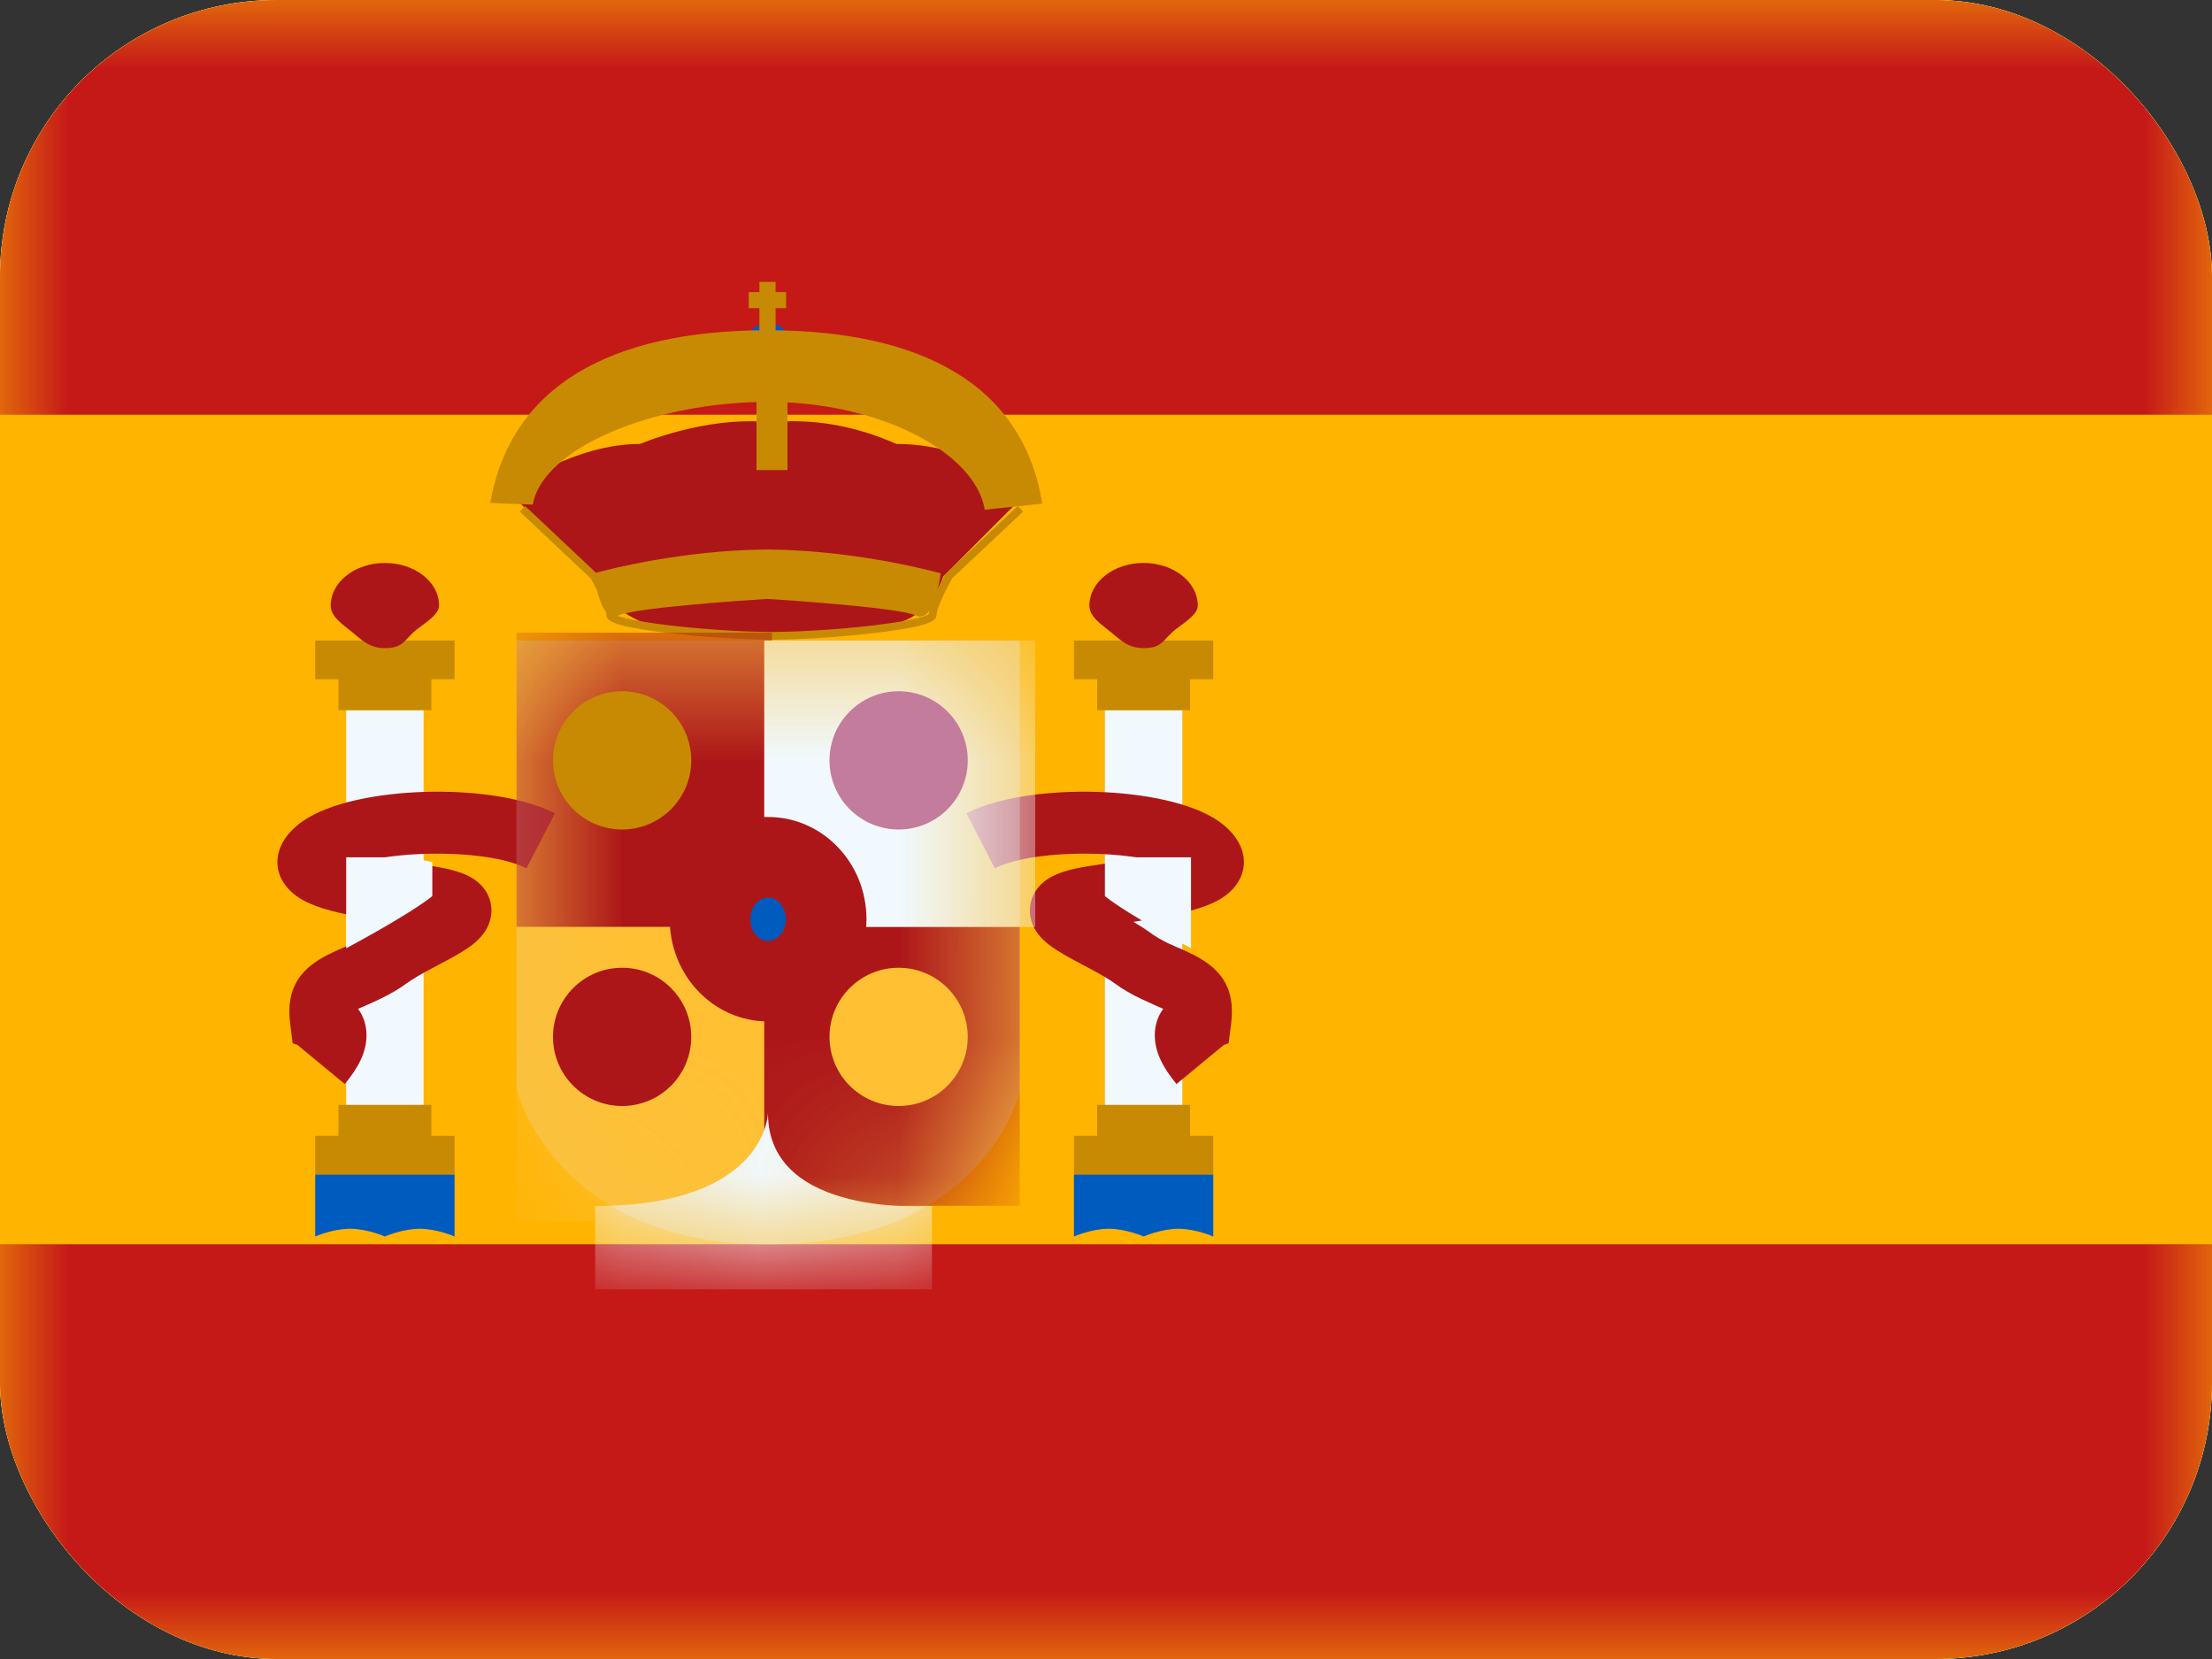 <svg width="16" height="12" viewBox="0 0 16 12" fill="none" xmlns="http://www.w3.org/2000/svg">
<rect x="0" y="0" width="16" height="12" fill="#333333" stroke="none"/>
<g clip-path="url(#clip0_1951_15220)">
<rect width="16" height="12" rx="2" fill="white"/>
<g clip-path="url(#clip1_1951_15220)">
<path fill-rule="evenodd" clip-rule="evenodd" d="M0 0V12H16V0H0Z" fill="#FFB400"/>
<mask id="mask0_1951_15220" style="mask-type:luminance" maskUnits="userSpaceOnUse" x="0" y="0" width="16" height="12">
<path fill-rule="evenodd" clip-rule="evenodd" d="M0 0V12H16V0H0Z" fill="white"/>
</mask>
<g mask="url(#mask0_1951_15220)">
<path fill-rule="evenodd" clip-rule="evenodd" d="M0 0V3H16V0H0Z" fill="#C51918"/>
<path fill-rule="evenodd" clip-rule="evenodd" d="M0 9V12H16V9H0Z" fill="#C51918"/>
<rect x="2.504" y="5.137" width="0.56" height="2.912" fill="#F1F9FF"/>
<path fill-rule="evenodd" clip-rule="evenodd" d="M3.288 4.633H2.28V4.913H2.448V5.137H3.12V4.913H3.288V4.633Z" fill="#C88A02"/>
<path fill-rule="evenodd" clip-rule="evenodd" d="M3.12 8.216H3.288V8.496H2.28V8.216H2.448V7.992H3.12V8.216Z" fill="#C88A02"/>
<path fill-rule="evenodd" clip-rule="evenodd" d="M2.784 4.688C2.906 4.688 2.918 4.642 2.99 4.574C3.046 4.521 3.176 4.455 3.176 4.38C3.176 4.21 3.001 4.072 2.784 4.072C2.568 4.072 2.392 4.21 2.392 4.38C2.392 4.463 2.482 4.518 2.549 4.574C2.621 4.632 2.673 4.688 2.784 4.688Z" fill="#AD1619"/>
<path fill-rule="evenodd" clip-rule="evenodd" d="M2.28 8.496H3.288V8.944C3.288 8.944 3.162 8.888 3.036 8.888C2.91 8.888 2.784 8.944 2.784 8.944C2.784 8.944 2.658 8.888 2.532 8.888C2.406 8.888 2.28 8.944 2.28 8.944V8.496Z" fill="#005BBF"/>
<mask id="mask1_1951_15220" style="mask-type:luminance" maskUnits="userSpaceOnUse" x="2" y="8" width="2" height="1">
<path fill-rule="evenodd" clip-rule="evenodd" d="M2.28 8.496H3.288V8.944C3.288 8.944 3.162 8.888 3.036 8.888C2.91 8.888 2.784 8.944 2.784 8.944C2.784 8.944 2.658 8.888 2.532 8.888C2.406 8.888 2.28 8.944 2.28 8.944V8.496Z" fill="white"/>
</mask>
<g mask="url(#mask1_1951_15220)">
</g>
<rect x="7.992" y="5.137" width="0.56" height="2.912" fill="#F1F9FF"/>
<path fill-rule="evenodd" clip-rule="evenodd" d="M8.776 4.633H7.768V4.913H7.936V5.137H8.608V4.913H8.776V4.633Z" fill="#C88A02"/>
<path fill-rule="evenodd" clip-rule="evenodd" d="M8.608 8.216H8.776V8.496H7.768V8.216H7.936V7.992H8.608V8.216Z" fill="#C88A02"/>
<path fill-rule="evenodd" clip-rule="evenodd" d="M8.272 4.688C8.394 4.688 8.406 4.642 8.478 4.574C8.534 4.521 8.664 4.455 8.664 4.38C8.664 4.21 8.488 4.072 8.272 4.072C8.055 4.072 7.88 4.21 7.88 4.38C7.88 4.463 7.969 4.518 8.037 4.574C8.108 4.632 8.161 4.688 8.272 4.688Z" fill="#AD1619"/>
<path fill-rule="evenodd" clip-rule="evenodd" d="M7.768 8.496H8.776V8.944C8.776 8.944 8.65 8.888 8.524 8.888C8.398 8.888 8.272 8.944 8.272 8.944C8.272 8.944 8.146 8.888 8.02 8.888C7.894 8.888 7.768 8.944 7.768 8.944V8.496Z" fill="#005BBF"/>
<mask id="mask2_1951_15220" style="mask-type:luminance" maskUnits="userSpaceOnUse" x="7" y="8" width="2" height="1">
<path fill-rule="evenodd" clip-rule="evenodd" d="M7.768 8.496H8.776V8.944C8.776 8.944 8.65 8.888 8.524 8.888C8.398 8.888 8.272 8.944 8.272 8.944C8.272 8.944 8.146 8.888 8.02 8.888C7.894 8.888 7.768 8.944 7.768 8.944V8.496Z" fill="white"/>
</mask>
<g mask="url(#mask2_1951_15220)">
</g>
<path fill-rule="evenodd" clip-rule="evenodd" d="M2.494 7.841C2.595 7.719 2.651 7.607 2.651 7.489C2.651 7.414 2.629 7.35 2.59 7.297L2.597 7.294C2.596 7.295 2.708 7.246 2.746 7.227C2.818 7.193 2.882 7.156 2.944 7.111C2.983 7.083 3.036 7.051 3.117 7.008L3.213 6.957C3.253 6.936 3.282 6.92 3.309 6.904C3.394 6.855 3.449 6.814 3.492 6.76C3.593 6.632 3.572 6.458 3.431 6.361C3.361 6.314 3.267 6.287 3.13 6.265L2.933 6.235C2.867 6.224 2.808 6.215 2.756 6.206C3.1 6.148 3.592 6.169 3.808 6.281L4.014 5.883C3.573 5.655 2.569 5.679 2.194 5.937C1.919 6.126 1.956 6.413 2.242 6.536C2.362 6.588 2.518 6.622 2.806 6.668C2.758 6.696 2.718 6.722 2.68 6.749C2.642 6.777 2.602 6.8 2.553 6.824C2.529 6.835 2.459 6.865 2.427 6.879L2.427 6.879L2.427 6.879L2.411 6.887C2.178 6.993 2.065 7.139 2.099 7.404L2.117 7.547L2.15 7.557L2.494 7.841ZM2.206 7.471L2.205 7.473L2.206 7.471L2.206 7.471ZM8.353 7.489C8.353 7.607 8.409 7.719 8.51 7.841L8.854 7.557L8.887 7.547L8.905 7.404C8.939 7.139 8.826 6.993 8.593 6.887L8.577 6.879C8.545 6.865 8.475 6.835 8.452 6.824C8.402 6.8 8.362 6.777 8.324 6.749C8.287 6.722 8.246 6.696 8.198 6.668C8.487 6.622 8.643 6.588 8.762 6.536C9.048 6.413 9.085 6.126 8.81 5.937C8.435 5.679 7.431 5.655 6.99 5.883L7.196 6.281C7.412 6.169 7.904 6.148 8.248 6.206C8.196 6.215 8.137 6.224 8.071 6.235L7.874 6.265C7.737 6.287 7.643 6.314 7.574 6.361C7.432 6.458 7.411 6.632 7.512 6.76C7.555 6.814 7.611 6.855 7.695 6.904C7.722 6.92 7.752 6.936 7.791 6.957L7.887 7.008C7.968 7.051 8.021 7.083 8.06 7.111C8.122 7.156 8.186 7.193 8.258 7.227C8.297 7.246 8.408 7.295 8.407 7.294L8.414 7.297C8.375 7.35 8.353 7.414 8.353 7.489Z" fill="#AD1619"/>
<path d="M2.962 6.201L3.127 6.235V6.482C2.951 6.622 2.504 6.859 2.504 6.859V6.201H2.962Z" fill="#F1F9FF"/>
<path d="M8.157 6.201L7.992 6.235V6.482C8.168 6.622 8.615 6.859 8.615 6.859V6.201H8.157Z" fill="#F1F9FF"/>
<path fill-rule="evenodd" clip-rule="evenodd" d="M7.388 3.603V3.521C7.1 3.314 6.798 3.211 6.483 3.211C6.181 3.077 5.875 3.025 5.565 3.055C5.566 3.054 5.566 3.054 5.566 3.054C5.1 3.008 4.631 3.211 4.631 3.211C4.158 3.211 3.726 3.521 3.726 3.521V3.603L4.291 4.17C4.291 4.17 4.45 4.716 5.563 4.588C5.563 4.589 5.563 4.589 5.563 4.589C5.563 4.589 6.3 4.569 6.352 4.552C6.373 4.545 6.394 4.539 6.416 4.532C6.56 4.49 6.725 4.442 6.823 4.17L7.388 3.603ZM5.563 3.084C5.561 3.112 5.557 3.157 5.553 3.214C5.558 3.173 5.562 3.13 5.563 3.084Z" fill="#AD1619"/>
<path fill-rule="evenodd" clip-rule="evenodd" d="M3.76 3.701L3.798 3.66L4.311 4.143C4.408 4.116 4.937 3.982 5.527 3.975V3.975L5.549 3.975L5.572 3.975V3.975C6.226 3.983 6.804 4.147 6.804 4.147C6.804 4.147 6.798 4.2 6.783 4.263C6.799 4.23 6.817 4.194 6.839 4.153L6.845 4.146L7.362 3.66L7.4 3.701L6.886 4.184C6.811 4.322 6.774 4.413 6.774 4.451C6.774 4.509 6.623 4.543 6.33 4.578C6.101 4.606 5.83 4.624 5.608 4.627V4.628L5.58 4.627L5.552 4.628V4.627C5.33 4.624 5.059 4.606 4.829 4.578C4.536 4.543 4.386 4.509 4.386 4.451C4.386 4.444 4.385 4.435 4.382 4.424C4.352 4.386 4.332 4.325 4.318 4.269C4.305 4.243 4.29 4.215 4.273 4.184L3.76 3.701ZM6.626 4.452C6.666 4.471 6.697 4.452 6.722 4.417C6.72 4.427 6.718 4.436 6.718 4.443C6.715 4.446 6.71 4.448 6.703 4.451C6.685 4.459 6.656 4.467 6.62 4.475C6.548 4.492 6.445 4.508 6.324 4.523C6.086 4.551 5.804 4.57 5.58 4.571C5.356 4.57 5.073 4.551 4.836 4.523C4.715 4.508 4.612 4.492 4.54 4.475C4.509 4.468 4.485 4.461 4.466 4.455L4.472 4.452C4.595 4.395 5.404 4.341 5.549 4.332C5.695 4.341 6.504 4.395 6.626 4.452ZM6.781 4.442L6.78 4.443L6.78 4.442L6.781 4.442Z" fill="#C88A02"/>
<path fill-rule="evenodd" clip-rule="evenodd" d="M5.556 2.674C5.649 2.674 5.724 2.599 5.724 2.506C5.724 2.413 5.649 2.338 5.556 2.338C5.463 2.338 5.388 2.413 5.388 2.506C5.388 2.599 5.463 2.674 5.556 2.674Z" fill="#005BBF"/>
<path fill-rule="evenodd" clip-rule="evenodd" d="M5.493 2.039H5.61V2.113H5.686V2.229H5.61V2.463H5.686V2.579H5.416V2.463H5.493V2.229H5.416V2.113H5.493V2.039Z" fill="#C88A02"/>
<rect x="5.472" y="2.672" width="0.224" height="0.728" fill="#C88A02"/>
<path d="M3.854 3.65L3.546 3.638C3.692 2.8 4.406 2.389 5.549 2.389C6.692 2.389 7.404 2.801 7.539 3.643L7.123 3.687C7.057 3.277 6.371 2.907 5.555 2.907C4.736 2.907 3.925 3.237 3.854 3.65Z" fill="#C88A02"/>
<path opacity="0.3" fill-rule="evenodd" clip-rule="evenodd" d="M3.736 4.633H7.376V7.903C7.376 7.903 7.105 9.001 5.556 9.001C4.006 9.001 3.736 7.874 3.736 7.874V4.633Z" fill="#E1E5E8"/>
<mask id="mask3_1951_15220" style="mask-type:luminance" maskUnits="userSpaceOnUse" x="3" y="4" width="5" height="5">
<path fill-rule="evenodd" clip-rule="evenodd" d="M3.736 4.633H7.376V7.903C7.376 7.903 7.105 9.001 5.556 9.001C4.006 9.001 3.736 7.874 3.736 7.874V4.633Z" fill="white"/>
</mask>
<g mask="url(#mask3_1951_15220)">
<rect x="3.736" y="6.648" width="1.848" height="2.184" fill="#FFC034"/>
<rect x="3.736" y="4.576" width="1.848" height="2.128" fill="#AD1619"/>
<rect x="5.528" y="6.594" width="1.848" height="2.128" fill="#AD1619"/>
<rect x="5.528" y="4.633" width="1.96" height="2.072" fill="#F1F9FF"/>
<path fill-rule="evenodd" clip-rule="evenodd" d="M6.741 8.723C6.741 8.723 5.555 8.816 5.555 8.051C5.555 8.051 5.544 8.723 4.305 8.723V9.326H6.741V8.723Z" fill="#F1F9FF"/>
<path fill-rule="evenodd" clip-rule="evenodd" d="M5.556 7.097C5.788 7.097 5.976 6.897 5.976 6.649C5.976 6.402 5.788 6.201 5.556 6.201C5.324 6.201 5.136 6.402 5.136 6.649C5.136 6.897 5.324 7.097 5.556 7.097Z" fill="#005BBF" stroke="#AD1619" stroke-width="0.583"/>
</g>
<path fill-rule="evenodd" clip-rule="evenodd" d="M4.5 6C4.776 6 5 5.776 5 5.5C5 5.224 4.776 5 4.5 5C4.224 5 4 5.224 4 5.5C4 5.776 4.224 6 4.5 6Z" fill="#C88A02"/>
<path fill-rule="evenodd" clip-rule="evenodd" d="M6.5 6C6.776 6 7 5.776 7 5.5C7 5.224 6.776 5 6.5 5C6.224 5 6 5.224 6 5.5C6 5.776 6.224 6 6.5 6Z" fill="#C37C9C"/>
<path fill-rule="evenodd" clip-rule="evenodd" d="M6.5 8C6.776 8 7 7.776 7 7.5C7 7.224 6.776 7 6.5 7C6.224 7 6 7.224 6 7.5C6 7.776 6.224 8 6.5 8Z" fill="#FFC034"/>
<path d="M4.5 8C4.776 8 5 7.776 5 7.5C5 7.224 4.776 7 4.5 7C4.224 7 4 7.224 4 7.5C4 7.776 4.224 8 4.5 8Z" fill="#AD1619"/>
</g>
</g>
</g>
<defs>
<clipPath id="clip0_1951_15220">
<rect width="16" height="12" rx="2" fill="white"/>
</clipPath>
<clipPath id="clip1_1951_15220">
<rect width="16" height="12" rx="2" fill="white"/>
</clipPath>
</defs>
</svg>
